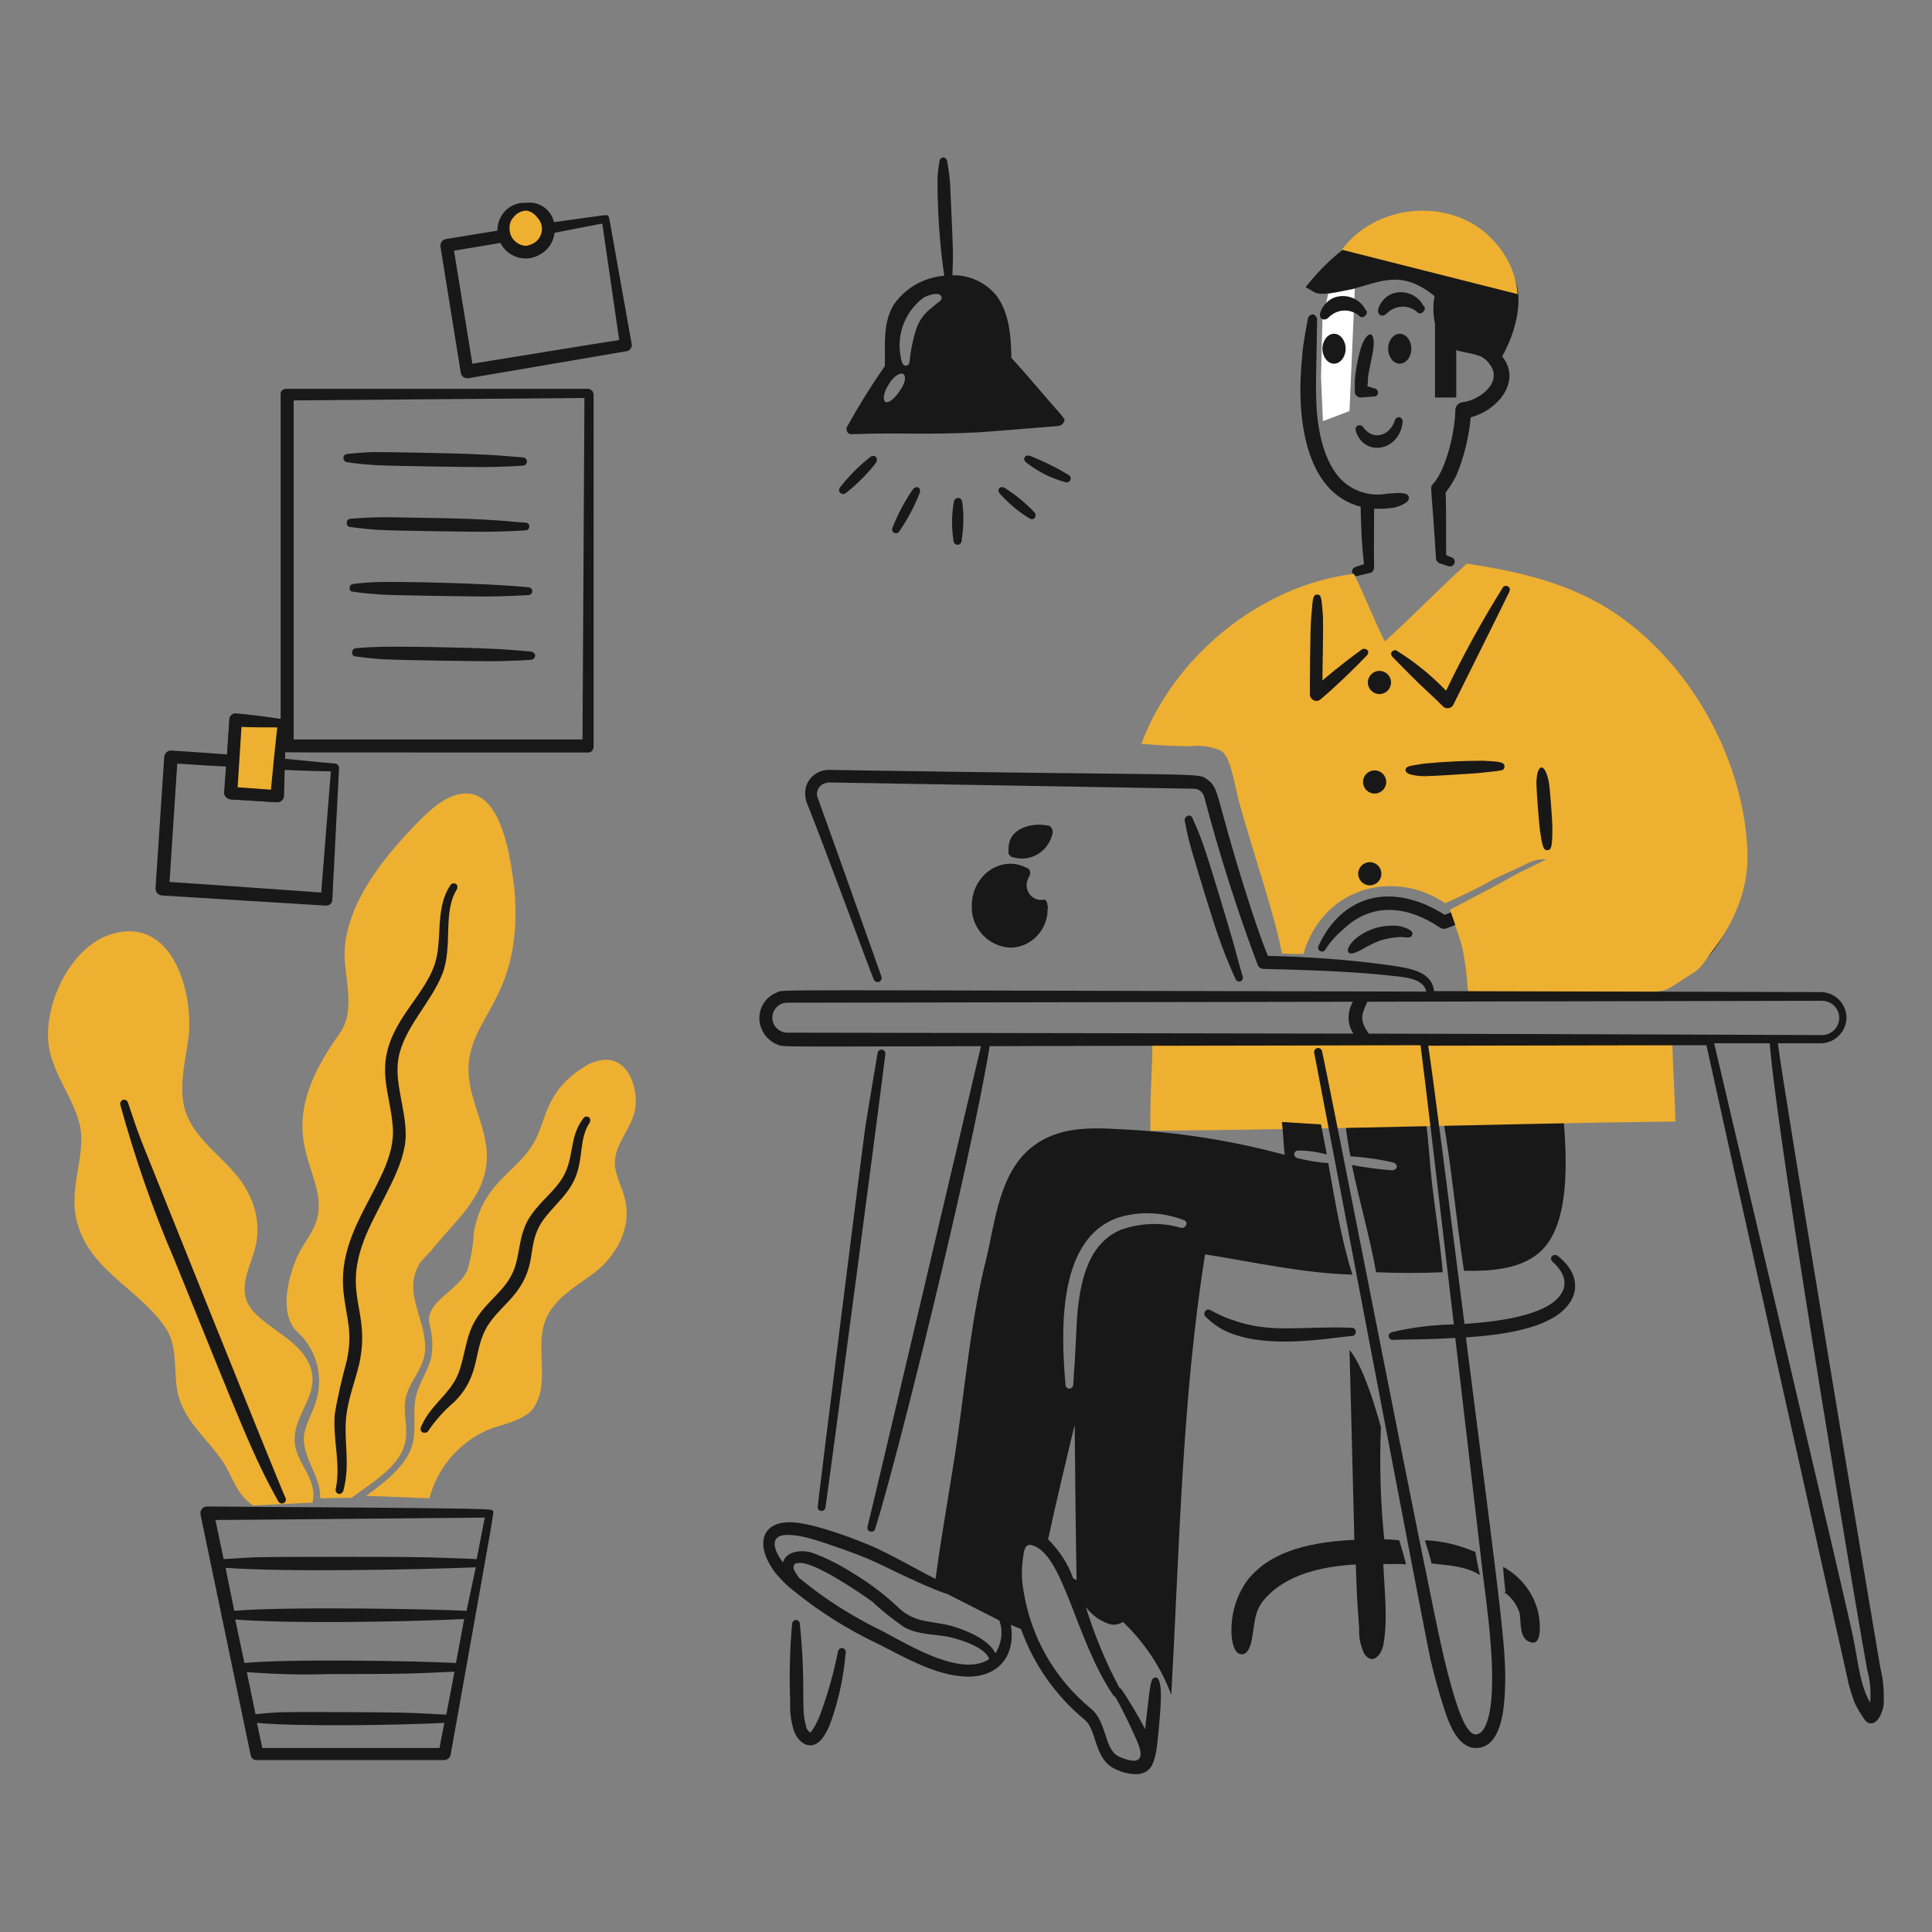 <?xml version="1.0" encoding="utf-8"?>
<!-- Generator: Adobe Illustrator 26.0.1, SVG Export Plug-In . SVG Version: 6.00 Build 0)  -->
<svg version="1.1" id="Layer_1" xmlns="http://www.w3.org/2000/svg" xmlns:xlink="http://www.w3.org/1999/xlink" x="0px" y="0px"
	 viewBox="0 0 400 400" style="enable-background:new 0 0 400 400;" xml:space="preserve">
<rect x="0" y="0" width="400" height="400" fill="#808080" stroke="none"/>
<style type="text/css">
	.st0{fill:#191818;}
	.st1{fill:#FFFFFF;}
	.st2{fill:#EEB031;}
	.st3{fill:#191919;}
</style>
<path class="st0" d="M357.1,177.8c0.1,1.8,0,3.7-0.2,5.5c-0.9,8.8-5.3,14.8-11,17.5c-3.2,1.3-6.5,2.3-9.9,2.8
	c-0.4,0.1-0.7,0.5-0.6,1c0.1,0.4,0.5,0.7,0.9,0.6c4-0.5,6.7-0.3,10.7-2c9.5-4.7,14.3-15.5,11.6-25.7c-0.1-0.4-0.5-0.7-0.9-0.7l0,0
	C357.4,177,357.1,177.4,357.1,177.8z"/>
<polygon class="st1" points="273.8,66.1 273.5,78.1 273.9,87.2 279.4,85.1 280.5,59.8 275,60.8 "/>
<path class="st0" d="M296.5,245.2c-0.5-4.4-0.7-8.8-1.3-13.2l-16.6,0.9c0.2,2.2,0.6,4.4,1,6.5c3,0.2,6,0.6,8.9,1.3
	c0.4,0.1,0.7,0.5,0.7,0.9c-0.1,0.4-0.5,0.7-1,0.7c-2.8-0.2-5.6-0.6-8.3-1.1c1.5,7.4,3.7,14.8,5,22.2c4.6,0.2,9.2,0.2,13.8,0
	C298.2,257.4,297.2,251.2,296.5,245.2z"/>
<path class="st0" d="M298.8,231.8c1.8,10.4,2.7,20.9,4.3,31.3c5.1,0.1,11.3-0.2,15.4-3.6c6.7-5.5,5.9-19.5,5.2-28.2L298.8,231.8z"/>
<path class="st2" d="M238.6,215.3c0,6.3-0.6,12.5-0.4,18.8c36.3-0.2,72.5-1.5,108.7-1.9c-0.2-5.6-0.5-11.2-0.7-16.8H238.6V215.3z"/>
<path class="st0" d="M291.7,103c-0.2-1.1-1.7-1-4.4-0.8c-3.7,0.7-7.4-0.5-9.9-3.2c-3.7-4.1-4.8-11.1-4.9-16.7
	c-0.1-3.2,0-3.6,0.2-16.1c0-0.5-0.4-1-0.8-1.1c-0.5-0.1-1,0.4-1.1,0.8l0,0c-0.4,2.3-1.1,5.6-1.2,8c-1.3,12,0.4,28,12.1,31
	c0.1,4.3,0.2,7.5,0.7,11.9l-1.8,0.6c-0.5,0.2-0.8,0.7-0.6,1.2s0.7,0.8,1.2,0.6l2.5-0.6c0.5-0.1,0.8-0.6,0.8-1.2
	c-0.1-2.9,0-9.2,0-12.1c1.4,0.1,2.8,0,4.1-0.2C289.1,105,291.9,104.2,291.7,103z"/>
<path class="st0" d="M283.1,80c0.5,0.1,0.2,0,1.4,0.4c0.4,0,0.8,0.4,0.8,0.9s-0.4,0.8-0.9,0.8h-0.1l-2.6,0.2c-0.7,0-1.2-0.6-1.2-1.2
	c0-0.8,0-1.6,0-2.4c0.2-2.3,0.6-4.5,1.3-6.8c1.2-3.5,3.1-3.8,2.5,0.6c-0.1,0.9-0.6,2.8-1,5.1C283.2,78.4,283.2,79.7,283.1,80z"/>
<path class="st0" d="M287.1,64.9c1.7-1.7,4.3-1.9,6.2-0.4c0.4,0.5,1,0.5,1.3,0.1c0.5-0.4,0.5-1,0.1-1.3l0,0
	c-1.3-2.5-4.4-3.5-6.9-2.3c-1.1,0.6-2,1.6-2.4,2.8C285,65.1,286.1,65.9,287.1,64.9z"/>
<path class="st0" d="M275.1,65.7c1.7-1.7,4.3-1.9,6.2-0.4c0.4,0.5,1,0.5,1.3,0.1c0.5-0.4,0.5-1,0.1-1.3l0,0
	c-1.3-2.5-4.4-3.5-6.9-2.3c-1.1,0.6-2,1.6-2.4,2.8C272.9,65.9,274.1,66.7,275.1,65.7z"/>
<path class="st0" d="M289.8,69.1c1.3,0,2.4,1.4,2.4,3.1s-1.1,3.1-2.4,3.1s-2.4-1.4-2.4-3.1S288.5,69.1,289.8,69.1z"/>
<path class="st0" d="M276.2,69.1c1.3,0,2.4,1.4,2.4,3.1s-1.1,3.1-2.4,3.1s-2.4-1.4-2.4-3.1C273.8,70.5,274.9,69.1,276.2,69.1z"/>
<path class="st0" d="M299.6,46.6c-15.9-5.6-29.3,12.9-29.3,12.9c2.5,1,1.2,2.2,9.3,0.4c5.9-1.3,10.3-4.4,17.4,1.4
	c-0.5,2.6-0.2,5.3,0.7,7.8c2.2,4.3,5.7,3.4,8.9,4.7c0.7,0.4,1.3,0.8,1.8,1.6c2.8,3.5-1.7,7.4-5.7,7.9c-0.8,0.1-1.4,0.8-1.4,1.7
	c0,3.7-1.7,12.1-4.7,15.3c-0.6,0.7-0.2,0.2,0.7,15.3c0,0.5,0.4,0.8,0.7,1l1.8,0.6c0.5,0.2,1.1,0,1.3-0.5c0.2-0.5,0-1.1-0.5-1.3h-0.1
	l-1.1-0.5c0-9.9,0-10.5-0.1-12.9c0.8-1.1,1.6-2.3,2.2-3.5c1.6-3.8,2.6-7.9,3-12.1c6-1.6,10.5-7.8,6.5-12.6
	c3.7-6.5,5.7-16.8-1.1-19.9"/>
<path class="st0" d="M59.1,149.8c0-0.4-0.3-0.8-0.7-0.9l0,0c-6.4-1-9.7-1.2-9.5-1.2c-0.7-0.1-1.4,0.5-1.4,1.2l0,0l-1,15.1
	c-0.1,0.7,0.5,1.4,1.3,1.5l0,0l9.6,0.6c0.7,0,1.3-0.5,1.4-1.2C58.9,161.6,59.2,149.3,59.1,149.8z M50,150.5L49.2,163l6.9,0.5
	c0.3-3.7,0.9-9.7,1.3-12.9C55.2,150.6,52.2,150.6,50,150.5z"/>
<path class="st2" d="M48.8,149.1l9.6,0.6l-1,15.1l-9.5-0.6L48.8,149.1z"/>
<path class="st0" d="M121.8,80.5H59.4c-0.7,0-1.3,0.3-1.3,1.1v67.3c-3.3-0.5-6.3-0.9-9.2-1.1c-0.7-0.1-1.4,0.5-1.4,1.2l0,0l-0.5,7.2
	c-6.3-0.5-11.5-0.8-11.5-0.8c-0.7-0.1-1.4,0.5-1.5,1.3l0,0l-1.8,27.2c0,0.8,0.5,1.4,1.3,1.5l34,2.1c0.7,0,1.3-0.5,1.3-1.2l1.4-27.3
	c0-0.4-0.3-0.8-0.7-0.9l0,0c0,0-5.6-0.5-10.5-1c0-0.5,0-0.9,0-1.4c0.3,0.1-4.1,0.1,62.8,0.1c0.7,0,1.1-0.6,1.1-1.3V81.6
	C122.8,81,122.4,80.6,121.8,80.5z M50,150.5c2.2,0.1,5.2,0.1,7.4,0.1c-0.4,3.5-1,9.5-1.3,12.9l-6.9-0.5L50,150.5z M66.5,184.8
	c-2.2-0.2-28.2-2-31.4-2.2l1.6-24.5c1.9,0.1,5.8,0.4,10.1,0.6l-0.4,5.3c-0.1,0.7,0.5,1.4,1.3,1.5l0,0l9.6,0.6c0.7,0,1.3-0.5,1.4-1.2
	c0,0,0.1-2.5,0.2-5.5c4.2,0.2,8.8,0.3,9.6,0.3L66.5,184.8z M120.6,153.1H60.8V82.9c2.8,0,56.8-0.5,60.2-0.5
	C121,87.3,120.6,150.1,120.6,153.1z"/>
<path class="st0" d="M71.9,95.7c1.7,0.3,4.5,0.5,5.8,0.6c3.7,0.2,19.6,0.4,21.8,0.4c4.9,0,8.9-0.3,8.7-0.3c0.5,0,0.8-0.3,0.9-0.8
	c0-0.5-0.3-0.8-0.8-0.9c0,0,0,0-0.1,0c-0.3,0-5.2-0.5-8.7-0.6c-4.8-0.3-19.7-0.5-21.8-0.5c-2.4,0-6,0.4-5.8,0.4
	c-0.4,0-0.8,0.3-0.8,0.8S71.5,95.7,71.9,95.7z"/>
<path class="st0" d="M72.5,109.1c2,0.3,4.2,0.5,5.8,0.6c3,0.2,19.3,0.4,21.8,0.4c4.3,0,9-0.3,8.7-0.3c0.5,0,0.8-0.4,0.8-0.8
	s-0.3-0.8-0.8-0.8c-2.8-0.1-5.7-0.8-21.7-1c-6.2-0.1-7.5-0.2-11.6,0c-1.8,0.1-2.9,0.2-2.9,0.2c-0.5,0-0.8,0.4-0.8,0.8
	C71.7,108.7,72.1,109.1,72.5,109.1L72.5,109.1z"/>
<path class="st0" d="M73.1,122.5c1.7,0.3,4.5,0.5,5.8,0.6c3.8,0.2,19.4,0.4,21.8,0.4c3.8,0,8.9-0.3,8.7-0.3c0.5,0,0.8-0.4,0.8-0.8
	s-0.3-0.8-0.8-0.8c-8.4-0.9-27.3-1.2-30.4-1.1c-2.8,0-6,0.4-5.8,0.4c-0.4,0-0.8,0.3-0.8,0.8l0,0C72.3,122.1,72.6,122.5,73.1,122.5
	L73.1,122.5z"/>
<path class="st0" d="M73.6,135.9c2,0.3,4.2,0.5,5.8,0.6c3.7,0.2,19.6,0.4,21.8,0.4c4.8,0,8.9-0.3,8.7-0.3c0.4,0,0.8-0.3,0.9-0.8l0,0
	c0-0.5-0.4-0.8-0.8-0.9c-0.3,0-5.2-0.5-8.7-0.6c-3.6-0.2-19.8-0.6-24.7-0.3c-1.8,0.1-2.9,0.2-2.9,0.2c-0.4,0-0.8,0.4-0.8,0.8
	C72.8,135.5,73.2,135.9,73.6,135.9L73.6,135.9z"/>
<path class="st2" d="M104.3,47.4c0,2.6,2.1,4.7,4.6,4.7c2.6,0,4.6-2.1,4.6-4.7l0,0c0-2.6-2.1-4.7-4.6-4.7
	C106.3,42.7,104.3,44.8,104.3,47.4z"/>
<path class="st0" d="M130.8,71.3c-5-27.8-4.6-26.3-4.9-26.6s0.3-0.3-11.2,1.3c-0.6-2.6-3.1-4.4-5.8-4c-3.1-0.2-5.7,2.2-5.9,5.3
	c0,0.1,0,0.2,0,0.2c0,0.4,1.2,0-10.7,2c-0.7,0.1-1.2,0.8-1.1,1.6l4.2,26.1c0.1,0.7,0.8,1.2,1.5,1.1H97l32.8-5.6
	C130.4,72.6,130.9,71.9,130.8,71.3z M106.4,44.9c0.6-0.8,1.5-1.2,2.5-1.3c1,0.1,1.8,0.7,2.4,1.5c1.3,1.4,1.2,3.6-0.3,4.9
	c-0.6,0.5-1.4,0.8-2.1,0.9c-2-0.1-3.5-1.8-3.4-3.7C105.5,46.2,105.8,45.5,106.4,44.9z M97.8,75.3L94,51.9c1.8-0.3,5.4-0.9,9.6-1.6
	c1.5,2.9,5.1,4.1,8,2.5c1.8-0.9,3-2.6,3.2-4.6c4.2-0.8,9.1-1.8,9.9-1.9l3.5,24.1C126,70.7,101,74.8,97.8,75.3z"/>
<path class="st0" d="M180.2,94.6c-2.3,1.8-4.4,3.9-6.2,6.2c-0.3,0.3-0.4,0.8-0.1,1.2c0.3,0.3,0.8,0.4,1.2,0.1l0,0
	c2.3-1.8,4.4-3.9,6.2-6.2C182,94.8,181.1,94,180.2,94.6z"/>
<path class="st0" d="M189,101.3c-1.7,2.5-3.1,5.1-4.2,7.9c-0.2,0.4-0.1,0.9,0.3,1.1c0.4,0.2,0.9,0.1,1.1-0.3l0,0
	c1.7-2.5,3.1-5.1,4.2-7.9C190.8,101,189.8,100.4,189,101.3z"/>
<path class="st0" d="M197.5,103.8c-0.5,2.7-0.5,5.4-0.1,8.1c0,0.5,0.3,0.8,0.8,0.9c0.5,0,0.8-0.3,0.9-0.8c0,0,0,0,0-0.1
	c0.4-2.7,0.5-5.4,0.1-8.1C199,102.9,197.8,102.8,197.5,103.8z"/>
<path class="st0" d="M207,102.2c1.8,2,3.8,3.7,6.1,5.1c0.9,0.6,1.8-0.4,1-1.3c-1.8-1.9-3.9-3.6-6.1-5
	C207.1,100.5,206.3,101.3,207,102.2z"/>
<path class="st0" d="M212.4,95.7c2.4,1.9,5.1,3.3,8.1,4.1c0.4,0.2,0.9,0,1.1-0.4c0.2-0.4,0-0.9-0.4-1.1l0,0
	c-2.5-1.5-5.1-2.8-7.9-3.9C212.3,94,211.6,95,212.4,95.7z"/>
<path class="st0" d="M216.8,170.9c-3.1-0.6-7,0.5-7.8,3.4c-0.2,0.7-0.2,1.3-0.2,2c-0.1,0.4,0.1,0.7,0.4,0.9c0.1,0.2,0.3,0.3,0.6,0.3
	c3.4,1,7-1,8-4.5c0-0.1,0.1-0.2,0.1-0.4c0.2-0.7-0.2-1.5-0.9-1.7C216.9,170.9,216.8,170.9,216.8,170.9z"/>
<path class="st0" d="M216.9,187.6c-0.1-0.6-0.1-0.9-0.4-1.2s-0.6,0-1.4-0.1c-1.7-0.3-2.8-1.9-2.5-3.6c0.1-0.5,0.3-0.9,0.5-1.3
	c0.4-0.6,0.2-1.3-0.4-1.7h-0.1c-5.3-2.8-11.4,1.5-11.4,7.8c-0.2,4.6,3.4,8.5,8,8.7c0,0,0,0,0.1,0c4.3-0.1,7.7-3.8,7.6-8.1
	C217,188,217,187.8,216.9,187.6z"/>
<path class="st2" d="M52.4,311.7c-3.5-2.3-4.2-6-6.4-9.3c-3-4.4-7.5-7.9-9-13.2c-1.3-4.6,0.1-10.3-2.8-14.4
	c-5.4-7.9-15.5-11.7-18.2-21.6c-2.1-7.6,2.3-14.5,0.3-21.1c-1.5-5.2-5-9.5-6.1-14.9c-1.6-8.5,4.2-21.4,13.2-23.9
	c12.2-3.4,16.5,11.7,15.7,20.9c-0.4,4.1-2.2,10.2-0.9,15.2c1.9,7.3,10.1,11,13.3,17.8c1.8,3.5,2.3,7.5,1.3,11.3
	c-0.9,3.3-3,7.2-1.8,10.6c1.6,4.8,9.7,7.2,12.6,12.5c3.6,6.5-2.7,10.5-2.6,16.6c0.1,4.7,4.9,7.9,3.7,12.9L52.4,311.7z"/>
<path class="st0" d="M59.1,310.1c-1.5-3.2-28.8-71.3-29.8-73.8c-1-2.6-1.9-5.3-2.8-8c-0.1-0.4-0.6-0.7-1-0.6l0,0
	c-0.4,0.1-0.7,0.6-0.6,1c3,10.9,6.7,21.7,11.2,32.1c14,34.5,16.2,40.5,21.5,50c0.2,0.4,0.7,0.6,1.1,0.4
	C59.2,311,59.3,310.5,59.1,310.1z"/>
<path class="st2" d="M66.3,310.2c0.1-4.4-3.2-7.8-3.4-12c-0.1-2.7,1.8-5.5,2.5-8c1.7-5.2,0.1-11-4-14.6c-3.4-3.5-2-10.2-0.1-14.9
	c1.4-3.4,4.2-6,4.6-9.7c1.2-9.6-10.6-16.3,4.4-37c3.7-5.1,0.6-12.3,1.1-18c0.9-9.4,7.7-18,14-24.6c2.5-2.6,5.4-5.7,9-6.8
	c8.2-2.4,10.5,9.3,11.5,15c0.2,1.4,0.4,2.9,0.6,4.4c1.8,21-7.7,25.5-9.3,34.9c-1.3,7.4,3.8,13.7,3.6,21c-0.3,8.1-6.9,13.1-11.5,19
	c-0.8,0.8-1.5,1.6-2.3,2.5c-3.9,6.3,1.4,11.7,1,18.2c-0.2,3.6-3,6.1-3.9,9.4c-0.9,3.2,0.6,6.7-0.3,10c-1.3,4.9-7.2,8.2-11,11.1
	L66.3,310.2z"/>
<path class="st0" d="M71.1,308.6c1.5-5.7,0-10.2,0.6-15.5c0.4-3.5,1.8-7.1,2.7-10.8c2.4-11.3-3.7-14.1,1.3-26.4
	c3-7.2,8.3-14.4,8.3-21c0-5.4-2.4-10.8-1.5-15.8c1.1-6.3,6.7-11.4,9.1-17.5c2.2-5.7,0-12.7,3-17.5c0.2-0.4,0.1-0.9-0.2-1.1
	c-0.4-0.2-0.9-0.1-1.1,0.2c-3.6,5.3-1.3,12-3.7,17.5c-1.8,4.3-5.2,7.8-7.4,11.9c-4.6,8.3-1.5,13.3-0.9,20.4
	c1.1,10.9-11.6,20.3-10.2,34.3c0.6,5.8,2,8.2,0.7,14.4c-1,3.7-1.9,7.4-2.5,11.2c-0.4,5.2,1.3,10.4,0.2,15.4c-0.1,0.4,0.2,0.9,0.6,1
	S71,309,71.1,308.6L71.1,308.6z"/>
<path class="st2" d="M75.8,309.7c3.7-2.7,8.4-6.2,9.6-10.7c0.9-3.4-0.1-6.8,0.8-10.2c0.7-2.7,2.5-5.1,3.1-7.9
	c0.4-2.3,0.2-4.6-0.4-6.9c-0.9-4.5,6.1-6.8,7.9-11.1c0.7-2.5,1.2-5.1,1.3-7.7c1.8-10.1,8.2-12.1,12-17.9c3.3-5.1,2.2-11.2,11.3-16.7
	c0.8-0.5,1.7-0.8,2.6-1c5.7-1.4,8.3,5.3,7.5,10.1c-0.7,3.8-4.2,7.2-4.2,11c0,2.5,1.4,4.9,2,7.2c1.7,6.2-1.7,12.4-6.9,16.1
	c-3.4,2.5-7.3,4.7-9.2,8.7c-2,4.2-0.6,9.4-1.1,13.8c-0.1,2-0.8,3.9-2,5.5c-2.6,2.6-6.9,2.9-10.1,4.5c-5.5,2.8-9.5,7.7-11.1,13.7
	L75.8,309.7z"/>
<path class="st0" d="M88.7,296.2c1.5-2.2,3.3-4.2,5.3-5.9c5.4-5.3,4-10.2,6.5-15c1.6-3.1,4.5-5.2,6.5-7.9c4-5.4,2.3-9,4.6-13.4
	c1.8-3.5,6-6.2,7.6-10.4c1.6-4.1,0.7-7.9,2.9-11.2c0.2-0.4,0.1-0.9-0.2-1.1c-0.4-0.2-0.8-0.2-1.1,0.2c-3.3,4.3-1.6,8.7-4.9,13.2
	c-2,2.8-4.8,4.7-6.7,8.1c-2,3.8-1.5,7.6-3.2,11c-1.9,3.9-5.8,6-8,10.3c-2,3.9-1.9,8.9-4.1,12.2c-1.9,3.1-5.2,5.3-6.8,9.3
	c-0.1,0.4,0.1,0.9,0.5,1C88.1,296.7,88.5,296.6,88.7,296.2z"/>
<path class="st0" d="M102,312.8c-0.4-0.4,3.2-0.5-59.1-0.9c-0.8,0-1.4,0.6-1.4,1.4c0,0.1,0,0.2,0,0.2l10.4,49.9
	c0.1,0.6,0.7,1.1,1.3,1H92c0.6,0,1.2-0.5,1.3-1.1C102.8,310,102.3,313.2,102,312.8z M96.6,333.5c-8.4-0.4-37.6-0.9-48.1,0l-1.8-8.9
	c11.9,0.9,39,0.4,51.8-0.1L96.6,333.5z M94.4,344.3c-7.8-0.4-34.1-0.9-43.8,0l-1.9-9c11.1,0.9,35.4,0.5,47.4-0.1L94.4,344.3z
	 M92.4,355c-2.2-0.1-7.1-0.4-8.9-0.4c-1.9-0.1-22.2-0.2-25-0.1c-1.5,0-4.4,0.3-5.6,0.4l-1.8-8.7c5.6,0.4,11.2,0.6,16.8,0.4
	c16.5,0,17.4-0.1,26.2-0.5C93.5,349.3,92.9,352.4,92.4,355z M54.3,361.9l-1.1-5.2c8.3,0.8,29.2,0.5,38.8,0c-0.5,2.6-0.9,4.5-1,5.2
	H54.3z M98.7,322.8c-1.7-0.1-9.9-0.4-12.5-0.4c-2.4-0.1-28.4-0.1-32.1,0c-2.1,0-5.8,0.3-7.8,0.4l-1.7-8.1c4.3,0,53.8-0.5,55.8-0.5
	C100.2,314.8,99.6,318.2,98.7,322.8L98.7,322.8z"/>
<path class="st0" d="M219.8,86c-3.1-3.5-7.6-8.9-10.4-11.9c-0.1-4.5-0.4-9.3-3.1-12.9c-2.2-2.7-5.6-4.3-9.1-4.2c0-1.3,0.1-2.6,0.1-4
	c0-3-0.6-14.7-0.6-15.2c-0.3-3-0.3-2.6-0.6-4.4c0-0.4-0.4-0.8-0.8-0.8s-0.8,0.4-0.8,0.8c-0.2,1.3-0.4,2.6-0.4,4
	c0,6.1,0.4,12.3,1.2,18.3c0.2,1.6,0.3,1.3,0,1.4c-4.1,0.4-7.8,2.5-10.2,5.9c-2.4,3.8-1.8,8.5-1.9,12.8c-2.8,4-5.4,8.2-7.8,12.5
	c-0.3,0.5-0.1,1.2,0.4,1.5c0.2,0.1,0.4,0.1,0.6,0.1c9.9-0.4,14.5,0.2,26.4-0.4c1.6-0.1,12.5-1,16.3-1.3c0.8-0.1,1.3-0.7,1.3-1.5
	C220.2,86.6,220,86.3,219.8,86z M186.5,80.6c-0.2,0.3-0.4,0.6-0.6,0.9c-0.6,0.7-1.8,2.1-2.6,1.7c-0.7-0.5-0.1-2.3,0.4-3.1
	c0.2-0.3,0.4-0.7,0.6-1c0.6-0.9,2-2.2,2.8-1.6C187.4,77.7,187.7,78.8,186.5,80.6z M192.8,63.8c-1.3,1-2.3,2.3-2.9,3.8
	c-0.7,1.8-1.1,3.8-1.4,5.7c-0.2,1.6-0.1,2.3-0.9,2.4s-1-1-1.2-2.3c-0.7-4.5,1.1-8.9,4.7-11.7c1-0.6,3.4-1.4,3.8-0.3
	C195.2,62.2,194.5,62.3,192.8,63.8L192.8,63.8z"/>
<path class="st2" d="M320.2,177.9c-0.2,0-0.5,0-0.9,0c-1.7,0.1-3,0.8-3.4,1c-2.5,1.3-5.2,2.3-7.7,3.7c-2.1,1.2-5.1,2.7-9,4.4
	c-6.2-4.2-14-4.7-20.2-1.3c-6.7,3.6-8.7,10.3-9.1,11.7l0.2,0.1c-1.6,0-3.2,0-4.7-0.1c-1.2-7-5.8-20.5-8.6-30.4
	c-1.2-4.2-1.9-10.2-3.9-11.5c-2-0.9-4.2-1.3-6.4-1c-3.3,0-6.8-0.2-10.2-0.5c6.8-18.2,24.7-32.8,44-35.2c2.3,4.6,4.1,9.4,6.4,14
	c5.8-5.2,11.2-10.9,17-16.1c9.5,1.4,19.3,3.6,27.7,8.4c17.5,10.1,29.8,31.4,30.4,51.6c0.2,7.6-2.9,14.6-7.5,20.5c-1,1.3-2,3.1-3.4,4
	c-1.6,1-3.2,2.1-4.8,3.1c-1.6,1-2.9,1-4.7,1c-2.1,0-4.2,0-6.3,0c-7.3,0-14.5,0-21.8,0c-3.1,0-6.1,0-9.2,0c-0.4,0-0.1-2.6-1.2-8.4
	c-0.7-3.5-3-8.4-2.6-8.6l9.5-5l4.3-2.4L320.2,177.9z"/>
<path class="st0" d="M273.8,140.9c0.3-0.3,3.7-3.2,8.1-6.4c0.4-0.3,0.9-0.2,1.2,0.1c0.3,0.3,0.2,0.8-0.1,1.1
	c-3.1,3.2-6.3,6.3-9.6,9.1c-0.6,0.5-1.4,0.4-1.9-0.2c-0.2-0.2-0.3-0.5-0.3-0.9c0-0.7,0-13.5,0.3-16.2c0.3-3.2,0.2-4.4,1.2-4.4
	c0.9,0,0.9,0.7,1.2,4.4C274,131.6,273.8,137,273.8,140.9z"/>
<path class="st0" d="M299.4,143c3.5-7.3,7.4-14.4,11.7-21.3c0.2-0.4,0.7-0.5,1.1-0.3s0.5,0.7,0.3,1.1l0,0
	c-0.6,1.3-10.2,20.6-11.6,23.4c-0.3,0.7-1.2,0.9-1.8,0.6c-0.1-0.1-0.2-0.1-0.3-0.2c-3.6-3.6-3.5-3.1-10.5-10.3
	c-0.3-0.3-0.4-0.8-0.1-1.1s0.8-0.4,1.1-0.1C293,137.1,296.4,139.9,299.4,143z"/>
<path class="st0" d="M295,160.7c1.6,0,9-0.5,10.6-0.6c5.4-0.6,5.8-0.4,5.9-1.4c0-1.1-1.6-1-4.4-1.2c-4.1,0-8.2,0.2-12.3,0.6
	c-3.1,0.5-3.7,0.5-3.8,1.3C290.9,160.5,293.8,160.7,295,160.7z"/>
<path class="st0" d="M318.1,162.3c0,1.2,0.5,7.8,0.7,9.3c0.5,3.8,0.8,4.5,1.6,4.4c0.8,0,1-0.8,1-4.6c0-1.6-0.5-8.1-0.7-9.3
	C319.9,157.6,318.1,158,318.1,162.3z"/>
<path class="st0" d="M300.4,188.9c-0.5,0.2-1,0.4-1.3,0.5c-11.1-7-21.3-4-26.1,6.4c-0.2,0.4-0.1,0.9,0.3,1.1
	c0.4,0.2,0.9,0.1,1.1-0.3c1-1.6,2.3-3,3.7-4.2c6-5.7,13.3-4.9,20.1-0.3c0.4,0.2,0.8,0.3,1.3,0.1c0.6-0.2,1.2-0.5,1.8-0.7
	L300.4,188.9z"/>
<path class="st0" d="M282.1,196.5c1.2-0.7,2.4-1.3,3.7-1.8c1.4-0.4,2.9-0.7,4.4-0.7c1.2,0.1,2,0.3,2.2-0.5c0.3-1-1.8-1.6-2.9-1.8
	c-3.2-0.3-6.4,0.6-8.9,2.7c-0.5,0.4-2,2-1.4,2.8C279.7,197.8,281.4,196.9,282.1,196.5z"/>
<path class="st0" d="M181.7,218c-0.4,2.4-2.1,12.4-2.5,15c-1,7.2-9.6,75.9-9.9,78.9c-0.1,0.5,0.3,0.9,0.7,0.9
	c0.4,0.1,0.9-0.3,0.9-0.7c0.5-3,12.2-91.4,12.4-93.9c0.1-0.4-0.3-0.8-0.7-0.9C182.1,217.3,181.7,217.6,181.7,218L181.7,218z"/>
<path class="st0" d="M167.8,358.7c0.9-1.1,1.5-2.4,2-3.7c1.6-4.3,2.8-8.6,3.7-13.1c0.1-0.4,0.5-0.8,0.9-0.7s0.8,0.5,0.7,0.9
	c-0.4,4.6-1.3,9.2-2.8,13.6c-0.5,1.6-1.2,3.1-2.2,4.4c-2,2.3-4.4,1.2-5.6-1.4c-0.7-2-1-4.1-0.9-6.3c-0.2-5.4-0.1-10.8,0.4-16.2
	c0-0.4,0.4-0.8,0.8-0.8c0.4,0,0.8,0.4,0.8,0.8l0,0c1.3,12.8,0.2,17.3,1.2,20.8C166.9,357.8,167.2,358.4,167.8,358.7z M167.8,358.8
	C167.7,358.7,167.6,358.7,167.8,358.8C167.7,358.9,167.7,358.8,167.8,358.8z"/>
<path class="st0" d="M245.3,170c0.8,3.8,0.3,1.9,1.4,6c1.3,4.5,4.6,15.2,5.5,17.7c1.1,3.2,2.2,5.9,3.6,9c0.2,0.4,0.6,0.6,1,0.5
	c0.4-0.2,0.6-0.6,0.5-1c-1.4-4.7-1.1-4.2-3-10.6c-5.6-18.8-5.8-18.5-7.4-22.2c-0.1-0.4-0.6-0.7-1-0.5S245.1,169.6,245.3,170z"/>
<path class="st0" d="M275,240.8c-2.1-0.1-4.2-0.5-6.3-1c-1.2-0.4-0.8-1.6,0.1-1.6c2,0,3.9,0.3,5.9,0.8c-0.4-2.1-0.8-4.2-1.2-6.2
	l-8.1-0.5c0.3,2.3,0.3,4.6,0.6,6.8c-11.1-3-22.6-4.8-34.1-5.3c-6.2-0.4-12.8-0.5-18,3.5c-7,5.3-7.8,15.4-9.7,23.3
	c-3,11.9-4.2,24.5-5.9,36.6c-1.4,9.9-3.3,19.8-4.6,29.7c-4-2-6.5-3.6-12.1-6.3c-3.9-1.8-12.8-5.1-17.2-5.4
	c-6.9-0.5-8.2,4.7-3.9,10.4c1.1,1.3,2.2,2.5,3.5,3.5c5.5,4.5,11.5,8.3,17.9,11.3c5.9,3,12.9,7.1,19.5,6.7c6.1-0.5,8.8-5,7.9-10.7
	c0.7,0.3,1.4,0.6,2.1,0.9c2.6,7.3,7.1,13.7,13.1,18.7c2.7,2.1,1.9,8.3,6.5,10.3c1.4,0.7,3,1.1,4.7,1c2.4-0.3,3.1-1.9,3.6-4.3
	c0.4-1.7,1-9.4,1-10.1c0.1-1.8,0.2-5.5-1-5.6c-0.9,0-1.1,0.8-1.6,5.3c-0.1,0.9-0.4,3.2-0.6,5.4c-1.5-2.8-3.1-5.6-4.9-8.2
	c-0.1-0.1-0.2-0.3-0.4-0.3c-2.9-5.4-5.2-11-7-16.8c1.3,1.7,3,3,5.1,3.6c0.9,0.2,1.8,0,2.6-0.5c4.4,4.2,7.9,9.4,10,15.1
	c1.7-30.2,2.2-61.2,7-91.2c10.1,1.6,20.2,3.9,30.5,4.2C277.6,256.3,276.4,248.5,275,240.8z M182.9,337.8c-6.2-3-12-6.6-17.3-11
	c-0.4-0.4-0.2-0.1-1-1.4c-0.3-0.4-0.4-0.9-0.2-1.4c0.1-0.3,0.6-0.4,1.1-0.4c3.1-0.3,12.6,6.2,15.1,8c2,1.9,4.3,3.7,6.6,5.3
	c3,1.6,6.2,1.4,9.2,2c2.4,0.5,7.7,2.2,8.4,4.6C199.2,347.2,188.8,341,182.9,337.8z M206.1,342.3c-1.4-2.9-6.1-4.8-9.2-5.7
	c-2-0.5-4.2-0.7-6.3-1.2c-1.5-0.4-2.9-1.1-4.1-2.1c-2.9-2.8-6.1-5.3-9.6-7.4c-2.8-1.8-5.8-3.4-9-4.5c-2.4-0.6-5.2-0.1-5.8,2.1
	c-1.6-2.1-2.8-5-0.2-5.6c2.6-0.5,6.6,0.8,9,1.6c11.5,3.9,9.6,3.8,20.1,8.5c0.4,0.2,4.7,2,5.1,2c3.6,1.8,7.2,3.7,10.8,5.5
	C207.7,337.7,207.4,340.2,206.1,342.3L206.1,342.3z M230.5,351c0.1,0.1,0.2,0.3,0.4,0.3c1.6,2.8,3.1,6,4.4,8.9
	c1.8,4,0.8,5.4-3.6,3.5c-3.2-1.5-2.4-7.2-5.9-10c-7.5-6.2-12.4-14.8-13.9-24.4c-0.5-2.6-0.4-5.3,0.1-8c0.2-0.9,0.6-1.7,1.6-1.4
	C220.2,321.6,222.6,339.4,230.5,351L230.5,351z M217,318.7c1.7-7.9,3.6-15.8,5.5-23.7c0.1,10.7,0.2,21.5,0.4,32.2
	c-0.2-0.2-0.4-0.3-0.7-0.4C221.1,323.7,219.3,321,217,318.7L217,318.7z M244.5,254.2c-4.1-1.2-8.4-1-12.4,0.4
	c-6.5,2.7-8.3,9.9-9,16.9c-0.3,3.4-0.3,6.9-0.9,15.2c0,0.4-0.4,0.8-0.8,0.8c-0.4,0-0.8-0.3-0.8-0.8l0,0
	c-1.1-12.6-1.2-30.1,10.6-34.5c4.5-1.5,9.4-1.3,13.9,0.4c0.4,0.1,0.7,0.6,0.5,1C245.4,254.1,244.9,254.3,244.5,254.2L244.5,254.2z"
	/>
<path class="st0" d="M249.6,272.6c1.2,1.2,2.7,2.3,4.2,3c8.4,3.9,21.3,1.4,26.1,1c0.5,0,0.8-0.4,0.8-0.9s-0.4-0.8-0.8-0.8l0,0
	c-10.9-0.4-16.7,1.3-25-1.7c-1.5-0.5-2.9-1.2-4.2-1.9c-0.3-0.3-0.9-0.2-1.1,0.1C249.2,271.8,249.3,272.3,249.6,272.6L249.6,272.6z"
	/>
<path class="st0" d="M389.3,345.3c-0.7-3.8-20.6-123-21.2-129.3h9c2.9-0.1,5.2-2.5,5.2-5.4c-0.1-2.8-2.3-5.1-5.2-5.2
	c-3.1,0-38.8-0.1-80.2-0.2c-0.4-4-4.8-4.7-8.8-5.3c-8.5-1.2-17-1.8-25.6-2c-1.7-4.2-3.1-8.5-4.5-12.9c-6.4-20.3-5.5-21.7-7.9-23.5
	c-2.2-1.7,1.3-0.8-78.5-2.1c-2.7,0-4.9,2.1-4.9,4.8c0,0.6,0.1,1.3,0.3,1.9c3.9,9.7,12.9,34.3,13.9,36.7c0.2,0.4,0.6,0.6,1.1,0.5
	c0.4-0.2,0.6-0.6,0.5-1.1c-3.5-9.9-12.3-34.6-13.2-37c-0.5-1.2,0.2-2.6,1.4-3c0.3-0.1,0.6-0.2,0.9-0.2c6.4,0.1,64.9,1.1,75.6,1.3
	c1,0,1.8,0.7,2.1,1.6c3.1,11.8,6.8,23.5,11.1,34.9c0.2,0.5,0.7,0.8,1.2,0.8c8.3,0.2,18.3,0.5,26.3,1.4c2.8,0.3,6.8,0.5,7.4,3.3
	c-141.5-0.3-132.9-0.5-134.5,0.2c-3,1.2-4.4,4.6-3.1,7.6c0.6,1.4,1.7,2.5,3.1,3.1c1.5,0.6-1.5,0.5,42.3,0.4
	c-2.4,10.1-22.9,97.4-23.5,99.5c-0.1,0.4,0.1,0.9,0.6,1c0.4,0.1,0.9-0.1,1-0.6c4.6-14.5,19.8-76,23.7-99.9
	c25.5-0.1,58.7-0.1,89.2-0.2c0.8,5.9,3.9,32.3,6.9,57.8c-4.3,0.1-8.6,0.6-12.8,1.6c-0.4,0.1-0.8,0.5-0.7,0.9
	c0.1,0.4,0.5,0.8,0.9,0.7c2.5-0.1,5.8,0,12.9-0.4c2.6,22.1,5,43,5.7,48.8c0.7,5.9,3.6,24.6,0.6,31.4c-0.5,1.1-1.1,1.8-2,1.9
	c-0.8,0-1.3-0.6-1.8-1.3c-2-2.8-4.1-11.5-4.9-14.8c-3.5-15-23.4-117.5-25.2-125.4c-0.1-0.4-0.5-0.7-1-0.6c-0.4,0.1-0.7,0.5-0.6,1
	l0,0c0.9,4.5,22.9,120.5,24.1,125.7c0.8,3.5,1.8,7,2.9,10.4s3,7.9,6.6,7.8c4.4-0.1,5.5-6,5.8-10.4c0.6-8.9-0.3-14.1-8-74.6
	c7.2-0.5,19.5-1.8,22.2-8.5c1-2.6,0.3-5.6-3.2-8.4c-0.4-0.3-0.9-0.2-1.2,0.1c-0.3,0.3-0.2,0.8,0.1,1.1c2.5,2.2,3,4.4,2.1,6.2
	c-2.6,5.2-14.5,6.3-20.3,6.7c-3.1-24.4-6.3-49.7-7.5-57.6l57.6-0.1c1.4,6.6,28.6,128.6,29.2,131.1c0.3,1.7,0.9,3.4,1.5,5.1
	c0.6,1.2,1.3,2.4,2.1,3.5c0.3,0.4,0.7,0.7,1.2,0.7c1.5,0.1,2.5-2.3,2.7-3.9C390.1,350.1,389.9,347.7,389.3,345.3z M163,213.8
	c-1.7,0-3.1-1.4-3.1-3.1c0-1.7,1.4-3.1,3.1-3.1c6.6,0,63.6-0.1,117.1-0.2c-1.2,2.1-1.2,4.6,0.1,6.6
	C227.1,213.9,170.5,213.8,163,213.8z M283.4,214c-2.2-3-1.3-4.3-0.3-6.6c47-0.1,90.6-0.2,94.1-0.2c2,0,3.6,1.6,3.6,3.5l0,0
	c0,2-1.6,3.6-3.6,3.6C373.8,214.3,330.3,214.1,283.4,214L283.4,214z M387.2,352.5c-2.1-3.5-2.5-8.4-3.5-13.4
	c-1.3-6.5-26.3-112.3-28.8-123.1h11.5c1.8,22.2,19.1,124.2,20.2,129.8C387.2,348,387.4,350.2,387.2,352.5L387.2,352.5z"/>
<path class="st0" d="M279.4,279.5c0,0,0.7,26.3,1,39.3c-7.9,0.4-17.3,1.9-22.3,8.6c-2.3,3.3-3.4,7.3-3.1,11.4
	c0.1,1.1,0.5,3.7,2.1,3.7c1.3,0,1.8-1.8,2-2.7c0.7-3.2,0.4-6.1,2.7-8.7c4.6-5.3,12.2-6.8,18.9-7.2c0.3,7.9,0.2,6.2,0.7,13.3
	c-0.1,1.8,0.3,3.5,1,5.1c1.6,2.5,3.5,0.6,4-1.7c1-5.3,0.2-11.5,0-16.8c1.5,0.1,3.1-0.1,4.7,0.1c-0.4-1.7-0.9-3.3-1.4-5
	c-1-0.1-2.1-0.2-3.1-0.2c-0.8-7.7-1-15.5-0.7-23.3C285.8,295.3,282.8,283.4,279.4,279.5z"/>
<path class="st0" d="M305.4,321.3c-3.3-1.4-6.8-2.3-10.4-2.4c0.5,1.6,1,3.2,1.4,4.8c3.4,0.4,7,0.5,10,2.4c-0.4-1.7-0.7-3.4-1-5.1
	V321.3z"/>
<path class="st0" d="M311.2,329.5c1.6,1,2.8,2.6,3.4,4.4c0.4,1.9-0.2,5.4,2.3,6.1c2.5,0.8,1.9-4.3,1.7-5.5c-0.8-4.3-3.5-8-7.4-10.1
	c0.1,1.8,0.3,3.6,0.5,5.3L311.2,329.5z"/>
<circle class="st0" cx="285.6" cy="141.3" r="2.4"/>
<circle class="st0" cx="284.6" cy="161.9" r="2.4"/>
<circle class="st0" cx="283.6" cy="180.9" r="2.4"/>
<path class="st0" d="M307.2,128.2"/>
<g>
	<path class="st2" d="M277.8,51.7c5.3-6.8,14.6-9.7,22.9-7.1c7.5,2.4,12.9,8.7,13.5,16.3"/>
	<path class="st2" d="M277.8,51.7c7.3-9.9,23.6-11,31.6-1.6c2.8,3,4.4,6.8,4.8,10.8c-0.4-4-2.2-7.8-4.9-10.7
		C301.2,41.1,285.3,42,277.8,51.7L277.8,51.7z"/>
</g>
<rect x="297.1" y="67" class="st0" width="4.4" height="15.3"/>
<path class="st3" d="M280.7,89.2c1.6,5.4,9,4.4,9.7-1.8c0.1-0.4-0.2-0.9-0.6-1s-0.9,0.2-1,0.6c-1,3.2-4.5,4.4-6.6,1.4
	C281.5,87.6,280.4,88.2,280.7,89.2z"/>
</svg>
